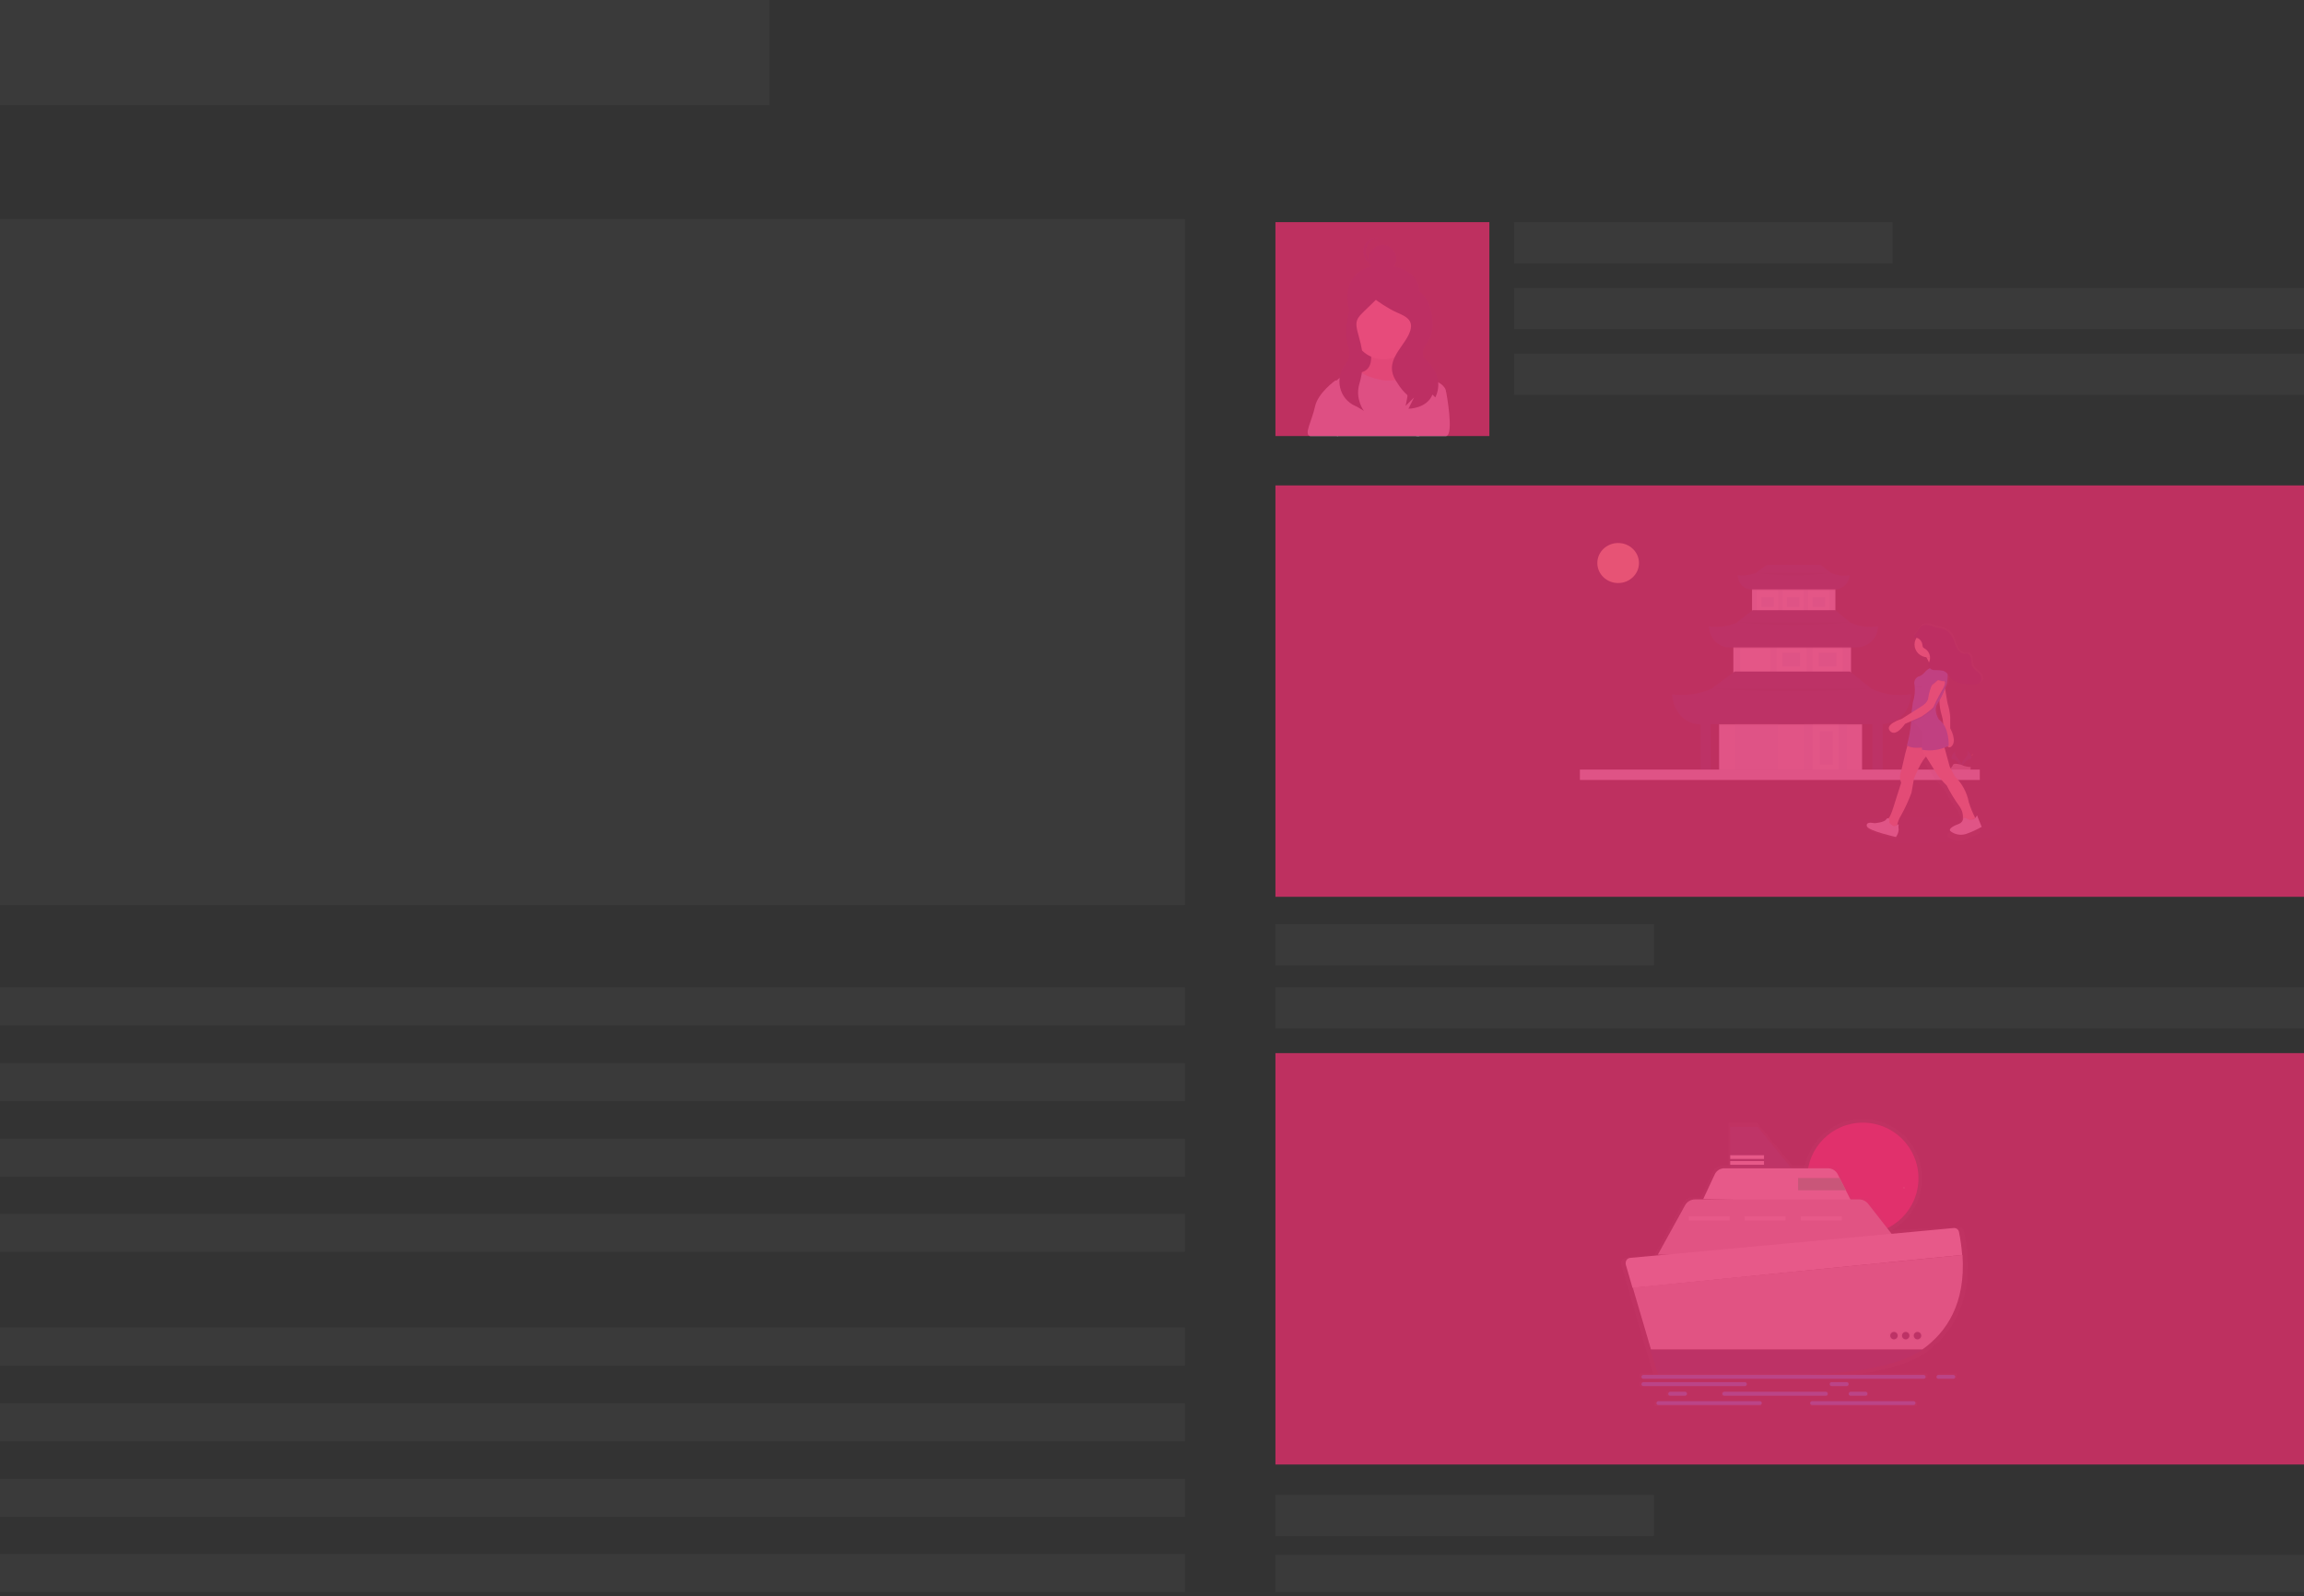 <svg viewBox="0 0 280 194" fill="none" xmlns="http://www.w3.org/2000/svg">
<rect x="0" y="0" width="280" height="194" fill="#333333" stroke="none"/>
<g clip-path="url(#clip0)">
<path opacity="0.1" d="M93.5 0H0V12.79H93.5V0Z" fill="#808080"/>
<path opacity="0.1" d="M144 26.63H0V110H144V26.63Z" fill="#808080"/>
<path opacity="0.1" d="M144 120H0V124.62H144V120Z" fill="#808080"/>
<path opacity="0.1" d="M144 129.22H0V133.84H144V129.22Z" fill="#808080"/>
<path opacity="0.1" d="M144 138.4H0V143.02H144V138.4Z" fill="#808080"/>
<path opacity="0.1" d="M144 147.53H0V152.15H144V147.53Z" fill="#808080"/>
<path opacity="0.1" d="M144 161.35H0V165.97H144V161.35Z" fill="#808080"/>
<path opacity="0.1" d="M144 170.57H0V175.19H144V170.57Z" fill="#808080"/>
<path opacity="0.1" d="M144 179.75H0V184.37H144V179.75Z" fill="#808080"/>
<path opacity="0.1" d="M144 188.88H0V193.5H144V188.88Z" fill="#808080"/>
<path d="M226.388 150.42C230.37 150.42 233.598 147.192 233.598 143.21C233.598 139.228 230.37 136 226.388 136C222.406 136 219.178 139.228 219.178 143.21C219.178 147.192 222.406 150.42 226.388 150.42Z" fill="url(#paint0_linear)"/>
<path d="M226.388 149.97C230.121 149.97 233.148 146.943 233.148 143.21C233.148 139.477 230.121 136.45 226.388 136.45C222.655 136.45 219.628 139.477 219.628 143.21C219.628 146.943 222.655 149.97 226.388 149.97Z" fill="#E1306C"/>
<path d="M210.268 141.99L210.238 136.95H213.598L217.718 141.99H210.268Z" fill="#2C3E50"/>
<path d="M231.388 144.43C231.4 144.43 231.411 144.426 231.421 144.42C231.431 144.413 231.439 144.404 231.443 144.393C231.448 144.382 231.449 144.37 231.447 144.358C231.445 144.347 231.439 144.336 231.43 144.328C231.422 144.319 231.411 144.313 231.4 144.311C231.388 144.309 231.376 144.31 231.365 144.315C231.354 144.319 231.345 144.327 231.338 144.337C231.331 144.347 231.328 144.358 231.328 144.37C231.328 144.386 231.334 144.401 231.346 144.412C231.357 144.424 231.372 144.43 231.388 144.43Z" fill="white"/>
<path d="M239.108 152.53C239.02 151.559 238.873 150.593 238.668 149.64C238.633 149.496 238.547 149.369 238.425 149.282C238.304 149.196 238.156 149.156 238.008 149.17L230.078 149.52L226.978 145.52H225.168L224.628 144.42L224.418 144.03L223.588 142.36C223.481 142.142 223.314 141.96 223.107 141.834C222.899 141.708 222.66 141.644 222.418 141.65H217.808L213.538 136.46H210.088V141.65H209.338C209.095 141.652 208.857 141.723 208.652 141.854C208.447 141.985 208.283 142.17 208.178 142.39L206.718 145.52H205.718C205.467 145.518 205.22 145.584 205.004 145.71C204.787 145.837 204.609 146.02 204.488 146.24L201.068 152.52L197.548 152.88C197.39 152.898 197.244 152.977 197.143 153.1C197.043 153.223 196.994 153.381 197.008 153.54C196.997 153.579 196.997 153.621 197.008 153.66L197.878 156.66L200.138 164.41L201.068 167.53H219.308C219.308 167.53 229.558 167.53 234.028 164.41C237.058 162.25 239.528 158.61 239.108 152.53Z" fill="url(#paint1_linear)"/>
<path d="M201.528 167.08H219.168C219.168 167.08 229.238 167.08 233.558 164.08H200.558L201.528 167.08Z" fill="#2C3E50"/>
<path d="M206.988 145.74L208.388 142.74C208.49 142.518 208.653 142.331 208.859 142.199C209.065 142.068 209.304 141.999 209.548 142H222.168C222.408 142.002 222.642 142.069 222.846 142.194C223.051 142.319 223.217 142.498 223.328 142.71L225.058 146.14L206.988 145.74Z" fill="white"/>
<path d="M201.468 152.5L204.778 146.5C204.897 146.281 205.074 146.098 205.289 145.971C205.503 145.845 205.749 145.779 205.998 145.78H225.938C226.15 145.783 226.358 145.833 226.549 145.926C226.739 146.02 226.906 146.154 227.038 146.32L231.898 152.54L201.468 152.5Z" fill="#E0E0E0"/>
<path d="M198.428 156.5L200.638 164.01H233.638C236.558 161.92 238.908 158.44 238.498 152.53L198.428 156.5Z" fill="#E0E0E0"/>
<path d="M237.438 149.26L198.108 152.89C197.95 152.908 197.804 152.987 197.703 153.11C197.603 153.233 197.554 153.391 197.568 153.55C197.557 153.589 197.557 153.631 197.568 153.67L198.398 156.53L238.458 152.53C238.388 151.589 238.258 150.654 238.068 149.73C238.037 149.589 237.956 149.464 237.841 149.377C237.725 149.291 237.582 149.249 237.438 149.26Z" fill="white"/>
<path d="M230.168 162.88C230.499 162.88 230.768 162.638 230.768 162.34C230.768 162.042 230.499 161.8 230.168 161.8C229.837 161.8 229.568 162.042 229.568 162.34C229.568 162.638 229.837 162.88 230.168 162.88Z" fill="url(#paint2_linear)"/>
<path d="M231.598 162.88C231.929 162.88 232.198 162.638 232.198 162.34C232.198 162.042 231.929 161.8 231.598 161.8C231.267 161.8 230.998 162.042 230.998 162.34C230.998 162.638 231.267 162.88 231.598 162.88Z" fill="url(#paint3_linear)"/>
<path d="M233.028 162.88C233.359 162.88 233.628 162.638 233.628 162.34C233.628 162.042 233.359 161.8 233.028 161.8C232.697 161.8 232.428 162.042 232.428 162.34C232.428 162.638 232.697 162.88 233.028 162.88Z" fill="url(#paint4_linear)"/>
<path d="M230.168 162.79C230.416 162.79 230.618 162.589 230.618 162.34C230.618 162.091 230.416 161.89 230.168 161.89C229.919 161.89 229.718 162.091 229.718 162.34C229.718 162.589 229.919 162.79 230.168 162.79Z" fill="#2C3E50"/>
<path d="M231.598 162.79C231.846 162.79 232.048 162.589 232.048 162.34C232.048 162.091 231.846 161.89 231.598 161.89C231.349 161.89 231.148 162.091 231.148 162.34C231.148 162.589 231.349 162.79 231.598 162.79Z" fill="#2C3E50"/>
<path d="M233.028 162.79C233.276 162.79 233.478 162.589 233.478 162.34C233.478 162.091 233.276 161.89 233.028 161.89C232.779 161.89 232.578 162.091 232.578 162.34C232.578 162.589 232.779 162.79 233.028 162.79Z" fill="#2C3E50"/>
<path d="M210.208 147.83H205.228V148.34H210.208V147.83Z" fill="white"/>
<path d="M216.998 147.83H212.018V148.34H216.998V147.83Z" fill="white"/>
<path d="M223.828 147.83H218.848V148.34H223.828V147.83Z" fill="white"/>
<path d="M224.328 144.67H218.518V143.18H223.558L224.328 144.67Z" fill="#69F0AE"/>
<path d="M214.378 141.12H210.268V141.57H214.378V141.12Z" fill="white"/>
<path d="M214.378 140.41H210.268V140.86H214.378V140.41Z" fill="white"/>
<path d="M234.228 166.96H199.238V167.5H234.228V166.96Z" fill="url(#paint5_linear)"/>
<path d="M212.198 167.94H199.238V168.48H212.198V167.94Z" fill="url(#paint6_linear)"/>
<path d="M222.148 169.16H209.188V169.7H222.148V169.16Z" fill="url(#paint7_linear)"/>
<path d="M232.968 170.39H220.008V170.93H232.968V170.39Z" fill="url(#paint8_linear)"/>
<path d="M237.858 166.96H235.568V167.5H237.858V166.96Z" fill="url(#paint9_linear)"/>
<path d="M224.678 167.94H222.388V168.48H224.678V167.94Z" fill="url(#paint10_linear)"/>
<path d="M204.838 169.16H202.548V169.7H204.838V169.16Z" fill="url(#paint11_linear)"/>
<path d="M227.038 169.16H224.748V169.7H227.038V169.16Z" fill="url(#paint12_linear)"/>
<path d="M214.048 170.39H201.088V170.93H214.048V170.39Z" fill="url(#paint13_linear)"/>
<path d="M199.718 167.11H233.778C233.842 167.11 233.903 167.135 233.948 167.18C233.993 167.225 234.018 167.286 234.018 167.35C234.018 167.381 234.012 167.412 234 167.44C233.987 167.469 233.97 167.495 233.947 167.516C233.925 167.538 233.898 167.555 233.869 167.565C233.84 167.576 233.809 167.581 233.778 167.58H199.718C199.687 167.581 199.656 167.576 199.627 167.565C199.598 167.555 199.571 167.538 199.549 167.516C199.526 167.495 199.509 167.469 199.496 167.44C199.484 167.412 199.478 167.381 199.478 167.35C199.478 167.286 199.503 167.225 199.548 167.18C199.593 167.135 199.654 167.11 199.718 167.11Z" fill="#2196F3"/>
<path d="M199.718 167.99H212.048C212.079 167.99 212.111 167.996 212.14 168.008C212.169 168.02 212.195 168.038 212.218 168.06C212.24 168.083 212.258 168.109 212.27 168.138C212.282 168.167 212.288 168.198 212.288 168.23C212.288 168.262 212.282 168.293 212.27 168.322C212.258 168.351 212.24 168.377 212.218 168.4C212.195 168.422 212.169 168.44 212.14 168.452C212.111 168.464 212.079 168.47 212.048 168.47H199.718C199.654 168.47 199.593 168.445 199.548 168.4C199.503 168.355 199.478 168.294 199.478 168.23C199.483 168.168 199.509 168.109 199.553 168.065C199.597 168.021 199.656 167.995 199.718 167.99Z" fill="#2196F3"/>
<path d="M209.548 169.16H221.888C221.952 169.16 222.013 169.185 222.058 169.23C222.103 169.275 222.128 169.336 222.128 169.4C222.128 169.464 222.103 169.525 222.058 169.57C222.013 169.615 221.952 169.64 221.888 169.64H209.548C209.484 169.64 209.423 169.615 209.378 169.57C209.333 169.525 209.308 169.464 209.308 169.4C209.313 169.338 209.339 169.279 209.383 169.235C209.427 169.191 209.486 169.165 209.548 169.16Z" fill="#2196F3"/>
<path d="M220.218 170.3H232.558C232.619 170.3 232.677 170.324 232.721 170.367C232.764 170.41 232.788 170.469 232.788 170.53C232.789 170.561 232.784 170.592 232.773 170.621C232.762 170.65 232.746 170.677 232.724 170.699C232.703 170.722 232.677 170.739 232.648 170.752C232.62 170.764 232.589 170.77 232.558 170.77H220.218C220.154 170.77 220.093 170.745 220.048 170.7C220.003 170.655 219.978 170.594 219.978 170.53C219.985 170.47 220.013 170.414 220.056 170.372C220.1 170.33 220.157 170.304 220.218 170.3Z" fill="#2196F3"/>
<path d="M235.568 167.11H237.378C237.442 167.11 237.503 167.135 237.548 167.18C237.593 167.225 237.618 167.286 237.618 167.35C237.618 167.381 237.612 167.412 237.6 167.44C237.587 167.469 237.57 167.495 237.547 167.516C237.525 167.538 237.498 167.555 237.469 167.565C237.44 167.576 237.409 167.581 237.378 167.58H235.568C235.537 167.581 235.506 167.576 235.477 167.565C235.448 167.555 235.421 167.538 235.399 167.516C235.376 167.495 235.359 167.469 235.346 167.44C235.334 167.412 235.328 167.381 235.328 167.35C235.358 167.2 235.448 167.11 235.568 167.11Z" fill="#2196F3"/>
<path d="M222.598 167.99H224.418C224.449 167.99 224.481 167.996 224.51 168.008C224.539 168.02 224.565 168.038 224.588 168.06C224.61 168.083 224.628 168.109 224.64 168.138C224.652 168.167 224.658 168.198 224.658 168.23C224.658 168.294 224.633 168.355 224.588 168.4C224.543 168.445 224.482 168.47 224.418 168.47H222.598C222.534 168.47 222.473 168.445 222.428 168.4C222.383 168.355 222.358 168.294 222.358 168.23C222.358 168.198 222.364 168.167 222.376 168.138C222.388 168.109 222.406 168.083 222.428 168.06C222.451 168.038 222.477 168.02 222.506 168.008C222.535 167.996 222.566 167.99 222.598 167.99Z" fill="#2196F3"/>
<path d="M202.958 169.16H204.778C204.842 169.16 204.903 169.185 204.948 169.23C204.993 169.275 205.018 169.336 205.018 169.4C205.018 169.464 204.993 169.525 204.948 169.57C204.903 169.615 204.842 169.64 204.778 169.64H202.958C202.927 169.64 202.896 169.634 202.868 169.622C202.839 169.609 202.813 169.592 202.792 169.569C202.77 169.547 202.753 169.52 202.743 169.491C202.732 169.462 202.727 169.431 202.728 169.4C202.758 169.28 202.848 169.16 202.958 169.16Z" fill="#2196F3"/>
<path d="M224.898 169.16H226.718C226.749 169.16 226.78 169.166 226.808 169.178C226.837 169.191 226.863 169.208 226.884 169.231C226.906 169.253 226.922 169.28 226.933 169.309C226.944 169.338 226.949 169.369 226.948 169.4C226.949 169.431 226.944 169.462 226.933 169.491C226.922 169.52 226.906 169.547 226.884 169.569C226.863 169.592 226.837 169.609 226.808 169.622C226.78 169.634 226.749 169.64 226.718 169.64H224.898C224.834 169.64 224.773 169.615 224.728 169.57C224.683 169.525 224.658 169.464 224.658 169.4C224.688 169.28 224.778 169.16 224.898 169.16Z" fill="#2196F3"/>
<path d="M201.528 170.3H213.868C213.899 170.299 213.93 170.304 213.959 170.315C213.988 170.326 214.015 170.342 214.037 170.364C214.06 170.385 214.077 170.411 214.09 170.44C214.102 170.468 214.108 170.499 214.108 170.53C214.108 170.594 214.083 170.655 214.038 170.7C213.993 170.745 213.932 170.77 213.868 170.77H201.528C201.497 170.77 201.466 170.764 201.438 170.752C201.409 170.739 201.383 170.722 201.362 170.699C201.34 170.677 201.323 170.65 201.313 170.621C201.302 170.592 201.297 170.561 201.298 170.53C201.328 170.42 201.408 170.3 201.528 170.3Z" fill="#2196F3"/>
<path opacity="0.8" d="M280 128H155V178H280V128Z" fill="#E1306C"/>
<path opacity="0.1" d="M232.73 102.471C238.673 102.471 243.49 101.765 243.49 100.894C243.49 100.023 238.673 99.317 232.73 99.317C226.787 99.317 221.97 100.023 221.97 100.894C221.97 101.765 226.787 102.471 232.73 102.471Z" fill="#2C3E50"/>
<path d="M237.68 91.183C237.601 91.315 237.57 91.469 237.592 91.621C237.614 91.772 237.687 91.912 237.8 92.019C238.19 92.5 238.52 92.933 238.37 93.25C238.37 93.25 237.77 92.288 237.37 92.288C236.97 92.288 237.17 91.74 237.68 91.183Z" fill="#2C3E50"/>
<path opacity="0.1" d="M237.68 91.183C237.68 91.183 237.68 91.24 237.62 91.298C237.17 91.817 236.91 92.26 237.35 92.327C237.79 92.394 238.28 93.048 238.35 93.288C238.35 93.288 237.75 92.327 237.35 92.327C236.95 92.327 237.17 91.74 237.68 91.183Z" fill="black"/>
<path d="M237.05 91.74C237.114 91.774 237.181 91.803 237.25 91.827C237.188 91.789 237.12 91.76 237.05 91.74C236.93 91.683 236.99 91.74 236.99 91.74C236.99 91.74 236.91 91.673 237.05 91.74Z" fill="#FFD037"/>
<path d="M239.05 91.183C239.129 91.315 239.16 91.469 239.138 91.621C239.116 91.772 239.043 91.912 238.93 92.019C238.55 92.5 238.22 92.933 238.37 93.25C238.37 93.25 238.96 92.288 239.37 92.288C239.78 92.288 239.62 91.74 239.05 91.183Z" fill="#2C3E50"/>
<path opacity="0.1" d="M239.05 91.183C239.05 91.183 239.05 91.24 239.11 91.298C239.56 91.817 239.83 92.26 239.38 92.327C238.93 92.394 238.46 93.048 238.38 93.288C238.38 93.288 238.97 92.327 239.38 92.327C239.79 92.327 239.62 91.74 239.05 91.183Z" fill="black"/>
<path d="M239.74 91.74L239.53 91.827C239.584 91.78 239.644 91.741 239.71 91.712C239.83 91.654 239.77 91.712 239.77 91.712C239.77 91.712 239.86 91.673 239.74 91.74Z" fill="#FFD037"/>
<path d="M239.5 93.221C239.175 93.218 238.854 93.159 238.55 93.048C238.34 92.904 237.41 92.702 237.35 92.962C237.29 93.221 236.25 94.163 237.09 94.192C237.824 94.231 238.559 94.143 239.26 93.933C239.5 93.788 239.5 93.221 239.5 93.221Z" fill="#A8A8A8"/>
<path opacity="0.2" d="M237.05 94.077C237.783 94.1 238.515 94.013 239.22 93.817C239.4 93.731 239.46 93.365 239.49 93.192C239.49 93.192 239.43 93.76 239.22 93.904C238.516 94.102 237.783 94.19 237.05 94.163C236.81 94.163 236.72 94.077 236.72 93.962C236.79 94.019 236.88 94.077 237.05 94.077Z" fill="black"/>
<path d="M223.05 71.558H212.92V74.856H223.05V71.558Z" fill="#E2E7F0"/>
<path opacity="0.4" d="M222.3 71.673H219.74V74.683H222.3V71.673Z" fill="white"/>
<path d="M221.8 72.587H220.28V73.76H221.8V72.587Z" fill="#D8E2F0"/>
<path opacity="0.4" d="M219.2 71.673H216.64V74.683H219.2V71.673Z" fill="white"/>
<path d="M218.67 72.587H217.15V73.76H218.67V72.587Z" fill="#D8E2F0"/>
<path opacity="0.4" d="M216.07 71.673H213.51V74.683H216.07V71.673Z" fill="white"/>
<path d="M215.57 72.587H214.05V73.76H215.57V72.587Z" fill="#D8E2F0"/>
<path opacity="0.1" d="M212.92 71.548V71.808H223.05V71.548H212.92Z" fill="black"/>
<path d="M213.39 69.625L214.73 68.663H221.26L222.51 69.625C223.205 69.949 223.99 70.05 224.75 69.913C224.745 70.368 224.555 70.803 224.22 71.125C223.885 71.447 223.433 71.63 222.96 71.635H212.83C212.83 71.635 211.37 71.692 211.16 69.913C211.917 70.009 212.686 69.909 213.39 69.625Z" fill="#2C3E50"/>
<path d="M224.95 78.26H210.65V82.904H224.95V78.26Z" fill="#E2E7F0"/>
<path opacity="0.4" d="M223.92 78.058H220.28V82.327H223.92V78.058Z" fill="white"/>
<path d="M223.17 79.317H221.02V80.981H223.17V79.317Z" fill="#D8E2F0"/>
<path opacity="0.4" d="M219.54 78.058H215.9V82.327H219.54V78.058Z" fill="white"/>
<path d="M218.76 79.317H216.61V80.981H218.76V79.317Z" fill="#D8E2F0"/>
<path opacity="0.4" d="M215.13 78.058H211.49V82.327H215.13V78.058Z" fill="white"/>
<path d="M226.29 88H208.92V93.846H226.29V88Z" fill="#2C3E50"/>
<path d="M226.29 88H208.92V93.846H226.29V88Z" fill="#E2E7F0"/>
<path d="M224.47 88H219.23V93.702H224.47V88Z" fill="#D8E2F0"/>
<path opacity="0.4" d="M223.44 88H220.28V93.702H223.44V88Z" fill="white"/>
<path d="M222.75 88.865H221.17V92.933H222.75V88.865Z" fill="#D8E2F0"/>
<path d="M216.07 88H210.83V93.702H216.07V88Z" fill="#D8E2F0"/>
<path d="M228.8 93.596V88C232.17 87.779 232.26 84.365 232.26 84.365C230.631 84.65 228.949 84.428 227.46 83.731L224.81 81.615H210.81L207.92 83.76C206.43 84.385 204.791 84.605 203.18 84.394C203.6 87.865 206.18 88.058 206.67 88.058V93.663L228.8 93.596ZM206.67 93.606H228.75H206.67ZM227.53 93.606H207.88H227.53ZM207.88 93.606V88H227.55V93.596" fill="#2C3E50"/>
<path opacity="0.1" d="M224.95 78.26H210.65V78.865H224.95V78.26Z" fill="black"/>
<path d="M211.05 75.683L212.99 74.163H223.05L224.84 75.654C225.89 76.151 227.078 76.313 228.23 76.115C228.229 76.456 228.157 76.793 228.02 77.107C227.883 77.421 227.683 77.706 227.432 77.945C227.18 78.184 226.881 78.374 226.553 78.502C226.225 78.63 225.874 78.695 225.52 78.692H210.18C210.18 78.692 207.97 78.779 207.64 76.115C208.796 76.301 209.984 76.15 211.05 75.683Z" fill="#2C3E50"/>
<path opacity="0.1" d="M226.32 88H208.95V88.173H226.32V88Z" fill="black"/>
<path opacity="0.1" d="M227.43 83.731H207.91C214.41 84.135 220.93 84.135 227.43 83.731Z" fill="black"/>
<path opacity="0.1" d="M224.96 75.654H211.05C215.676 76.084 220.334 76.084 224.96 75.654Z" fill="black"/>
<path opacity="0.1" d="M222.54 69.625H213.39C216.423 70.058 219.507 70.058 222.54 69.625Z" fill="black"/>
<path d="M240.6 93.538H192V94.798H240.6V93.538Z" fill="#D8E2F0"/>
<path d="M236.94 81.99C237.115 82.217 237.312 82.426 237.53 82.615C238.143 82.932 238.835 83.082 239.53 83.048C239.786 83.077 240.044 83.077 240.3 83.048L240.6 82.962C240.69 82.932 240.772 82.882 240.84 82.817C240.908 82.752 240.959 82.673 240.99 82.587C241.03 82.417 241.017 82.24 240.953 82.078C240.889 81.915 240.777 81.775 240.63 81.673C240.324 81.472 240.071 81.205 239.89 80.894C239.68 80.471 239.89 79.933 239.59 79.519C239.544 79.439 239.469 79.378 239.38 79.346C239.262 79.317 239.138 79.317 239.02 79.346C238.787 79.333 238.563 79.257 238.373 79.125C238.184 78.994 238.037 78.814 237.95 78.606C237.74 78.202 237.65 77.75 237.44 77.346C237.236 76.876 236.853 76.498 236.37 76.288C236.07 76.202 235.77 76.115 235.48 76.058C235.157 75.932 234.822 75.836 234.48 75.769C234.201 75.712 233.91 75.742 233.65 75.856C233.56 75.886 233.478 75.936 233.41 76C233.17 76.231 233.11 76.567 232.87 76.798C232.775 76.879 232.697 76.977 232.64 77.087C232.58 77.26 232.72 77.317 232.9 77.375C232.769 77.612 232.697 77.876 232.69 78.144C232.694 78.532 232.844 78.906 233.113 79.196C233.381 79.486 233.75 79.672 234.15 79.721L234.21 79.808L234.48 80.327C234.42 80.481 234.389 80.644 234.39 80.808C234.422 80.948 234.508 81.071 234.63 81.154C234.404 81.282 234.204 81.448 234.04 81.644C233.88 81.852 233.661 82.013 233.41 82.106H233.32C233.106 82.182 232.931 82.334 232.831 82.531C232.73 82.728 232.712 82.954 232.78 83.163C232.85 83.895 232.772 84.633 232.55 85.337L232.4 86.433L231.03 87.288C231.03 87.288 228.88 87.971 229.6 88.779C230.32 89.587 231.44 87.913 231.44 87.913L232.28 87.548V87.75C232.188 88.723 232.017 89.687 231.77 90.635L231.5 91.596L231 93.798C230.82 94.26 230.82 94.769 231 95.231L230.13 97.952V98.01C229.985 98.52 229.798 99.019 229.57 99.5L229.51 99.587C229.466 99.561 229.413 99.552 229.363 99.563C229.313 99.574 229.269 99.603 229.24 99.644C229.203 99.688 229.173 99.737 229.15 99.788C229 100.048 227.87 100.25 227.63 100.192C227.39 100.135 226.63 100.048 226.79 100.596C226.95 101.144 230.4 101.942 230.4 101.942C230.598 101.692 230.713 101.391 230.73 101.077C230.7 100.841 230.7 100.602 230.73 100.365C230.67 100.365 230.64 100.452 230.58 100.481V100.423V100.337V100.192V100.135V100.077V100.019V100.01V99.952V99.894V99.808V99.75V99.663C231.084 98.772 231.512 97.843 231.86 96.885L232.16 95.115C232.527 94.124 233.038 93.189 233.68 92.337L235.05 94.51C235.412 95.012 235.82 95.482 236.27 95.913C236.738 96.835 237.287 97.716 237.91 98.548C238.208 98.947 238.357 99.432 238.33 99.923V100.154C238.29 100.278 238.224 100.393 238.137 100.493C238.049 100.592 237.941 100.673 237.82 100.731C237.25 100.962 236.45 101.298 236.72 101.692C236.984 101.927 237.311 102.086 237.665 102.153C238.018 102.219 238.383 102.189 238.72 102.067C239.391 101.832 240.04 101.543 240.66 101.202L240.45 99.433C240.411 99.516 240.361 99.593 240.3 99.663L240.24 99.606C239.923 98.985 239.655 98.342 239.44 97.683C239.197 96.445 238.573 95.307 237.65 94.413L237.05 93.279L236.42 90.894L236.81 90.731C236.855 90.783 236.919 90.818 236.989 90.829C237.059 90.84 237.13 90.825 237.19 90.788L237.25 90.731C238 90.067 237.11 88.49 237.11 88.49C237.11 88.49 237.11 87.692 237.11 87.115C237.065 86.513 236.955 85.917 236.78 85.337L236.54 83.846L236.87 82.962C236.88 82.644 236.91 82.298 236.94 81.99ZM236.1 86.933C236.222 87.263 236.283 87.611 236.28 87.962C236.152 87.783 236.001 87.622 235.83 87.481C235.638 87.2 235.519 86.878 235.484 86.543C235.45 86.208 235.5 85.87 235.63 85.558L235.8 85.298C235.812 85.855 235.913 86.406 236.1 86.933Z" fill="url(#paint14_linear)"/>
<path d="M236.37 83.673L236.67 85.452C236.849 86.011 236.959 86.589 237 87.173C237 87.721 237 88.519 237 88.519C237 88.519 237.89 90.067 237.14 90.731C236.39 91.394 236.14 88.721 236.14 88.721C236.207 88.144 236.156 87.559 235.99 87C235.797 86.376 235.696 85.728 235.69 85.077L236.37 83.673Z" fill="#F7C4A7"/>
<path opacity="0.05" d="M236.37 83.673L236.67 85.452C236.849 86.011 236.959 86.589 237 87.173C237 87.721 237 88.519 237 88.519C237 88.519 237.89 90.067 237.14 90.731C236.39 91.394 236.14 88.721 236.14 88.721C236.207 88.144 236.156 87.559 235.99 87C235.797 86.376 235.696 85.728 235.69 85.077L236.37 83.673Z" fill="black"/>
<path d="M232.05 89.75L231.54 91.587L231.05 93.731C230.866 94.182 230.866 94.683 231.05 95.135L230.21 97.779C230.21 97.779 229.73 99.462 229.44 99.49C229.15 99.519 229.73 100.846 229.73 100.846L230.54 100.385C230.618 99.917 230.791 99.47 231.05 99.067C231.538 98.192 231.956 97.282 232.3 96.346L232.6 94.625C232.6 94.625 233.52 92.25 234.32 91.74C234.838 91.368 235.216 90.846 235.4 90.25L232.05 89.75Z" fill="#F7C4A7"/>
<path opacity="0.05" d="M235.42 90.24C235.238 90.84 234.859 91.366 234.34 91.74C233.54 92.308 232.62 94.625 232.62 94.625L232.32 96.346C231.971 97.293 231.546 98.212 231.05 99.096C230.814 99.433 230.65 99.812 230.57 100.212C230.57 100.327 230.51 100.413 230.51 100.413L229.7 100.875C229.7 100.875 229.11 99.548 229.41 99.519C229.47 99.519 229.5 99.462 229.56 99.413C229.828 98.902 230.036 98.363 230.18 97.808L231.02 95.163C230.836 94.712 230.836 94.211 231.02 93.76L231.49 91.615L232.05 89.817L235.42 90.24Z" fill="black"/>
<path d="M240.12 99.433L239.83 100.087L238.49 99.942C238.524 99.765 238.544 99.585 238.55 99.404C238.578 98.923 238.441 98.447 238.16 98.048C237.565 97.23 237.037 96.368 236.58 95.471C236.146 95.044 235.748 94.584 235.39 94.096L233.54 91.115L233.6 90.856L233.09 90.433H236.19L236.94 93.183L237.53 94.327C238.43 95.194 239.033 96.304 239.26 97.51C239.467 98.171 239.731 98.814 240.05 99.433C240.1 99.433 240.12 99.433 240.12 99.433Z" fill="#F7C4A7"/>
<path opacity="0.1" d="M230.59 100.24C230.59 100.356 230.53 100.442 230.53 100.442L229.72 100.894C229.72 100.894 229.13 99.577 229.43 99.548C229.49 99.548 229.52 99.49 229.58 99.442C229.618 99.464 229.647 99.499 229.662 99.539C229.676 99.579 229.676 99.623 229.66 99.663C229.662 99.716 229.644 99.767 229.61 99.808C229.49 99.981 229.96 100.269 229.96 100.269C230.14 100.471 230.41 100.394 230.59 100.24Z" fill="black"/>
<path d="M229.64 99.721C229.649 99.668 229.639 99.614 229.612 99.566C229.584 99.519 229.542 99.482 229.49 99.462C229.453 99.451 229.413 99.45 229.376 99.46C229.339 99.471 229.305 99.491 229.28 99.519C229.28 99.519 229.22 99.606 229.19 99.635C229.04 99.894 227.94 100.096 227.7 100.038C227.46 99.981 226.7 99.894 226.89 100.442C227.08 100.99 230.41 101.731 230.41 101.731C230.592 101.476 230.706 101.182 230.74 100.875C230.71 100.635 230.71 100.393 230.74 100.154C230.74 100.154 230.23 100.615 229.96 100.298C229.96 100.298 229.49 100.01 229.61 99.837C229.609 99.796 229.619 99.756 229.64 99.721Z" fill="#DCE6F2"/>
<path opacity="0.1" d="M240.12 99.433L239.83 100.087L238.49 99.942C238.524 99.765 238.544 99.585 238.55 99.404C238.57 99.364 238.604 99.333 238.647 99.317C238.69 99.301 238.737 99.301 238.78 99.317C238.78 99.317 238.78 99.317 238.84 99.317C238.908 99.374 238.969 99.439 239.02 99.51C239.17 99.683 239.65 99.567 239.65 99.567C239.65 99.567 239.92 99.423 240.04 99.288C240.1 99.433 240.12 99.433 240.12 99.433Z" fill="black"/>
<path d="M238.9 99.433C238.861 99.404 238.814 99.388 238.765 99.388C238.716 99.388 238.669 99.404 238.63 99.433C238.61 99.583 238.55 99.726 238.455 99.847C238.361 99.969 238.235 100.065 238.09 100.125C237.52 100.327 236.75 100.702 237.02 101.01C237.284 101.222 237.6 101.365 237.938 101.426C238.276 101.487 238.624 101.462 238.95 101.356C239.602 101.125 240.231 100.839 240.83 100.5L240.26 99.096C240.26 99.096 239.97 99.692 239.76 99.606C239.76 99.606 239.28 99.721 239.13 99.548C239.049 99.518 238.972 99.479 238.9 99.433Z" fill="#DCE6F2"/>
<path d="M233.9 79.577C233.9 79.577 234.79 80.76 234.55 81.558C234.31 82.356 236.34 81.038 236.34 81.038C236.019 80.744 235.777 80.38 235.633 79.977C235.488 79.573 235.446 79.143 235.51 78.721L233.9 79.577Z" fill="#F7C4A7"/>
<path d="M236.82 90.644C235.826 91.157 234.679 91.326 233.57 91.125V90.865H233.48C232.08 90.981 231.75 90.587 231.75 90.587C232.011 89.658 232.182 88.709 232.26 87.75C232.26 87.606 232.26 87.462 232.26 87.346C232.26 87.058 232.32 86.827 232.32 86.654C232.305 86.581 232.305 86.506 232.32 86.433L232.47 85.365C232.694 84.682 232.762 83.961 232.67 83.25C232.61 83.047 232.629 82.83 232.723 82.639C232.817 82.448 232.979 82.296 233.18 82.212H233.24C233.487 82.111 233.703 81.952 233.87 81.75C234.131 81.435 234.477 81.196 234.87 81.058C234.993 81.017 235.113 80.969 235.23 80.913C235.5 80.635 236.18 80.798 236.18 80.798C237.01 81.317 236.6 83.067 236.6 83.067L236.24 84.029C236.032 84.562 235.764 85.071 235.44 85.548C234.9 86.356 235.64 87.471 235.64 87.471C236.94 88.375 236.82 90.644 236.82 90.644Z" fill="#4183D7"/>
<path opacity="0.05" d="M233.66 89.01L233.54 90.933C232.14 91.048 231.81 90.654 231.81 90.654C232.071 89.726 232.242 88.776 232.32 87.817C232.32 87.673 232.32 87.529 232.32 87.413L233.66 89.01Z" fill="black"/>
<path opacity="0.1" d="M236.05 84.048C236.05 84.048 235.4 85.25 235.16 85.769C235.097 85.966 234.983 86.144 234.83 86.288C234.422 86.631 233.994 86.952 233.55 87.25L232.36 87.769C232.42 87.308 232.45 86.904 232.48 86.673L233.61 85.962C233.61 85.962 234.38 85.5 234.41 84.904C234.505 84.321 234.676 83.753 234.92 83.212C234.92 83.212 235.87 82.25 236.29 82.692C236.71 83.135 236.05 84.048 236.05 84.048Z" fill="black"/>
<path d="M234.85 83.087C234.607 83.628 234.436 84.197 234.34 84.779C234.34 85.375 233.54 85.837 233.54 85.837L231.1 87.385C231.1 87.385 228.98 88.038 229.69 88.846C230.4 89.654 231.51 87.981 231.51 87.981L233.51 87.096C233.962 86.808 234.39 86.487 234.79 86.135C234.91 85.962 234.91 86.135 235.12 85.615C235.33 85.096 236.01 83.894 236.01 83.894C236.01 83.894 236.64 83.01 236.22 82.548C235.8 82.087 234.85 83.087 234.85 83.087Z" fill="#F7C4A7"/>
<path opacity="0.1" d="M234.55 83.51C234.869 83.292 235.17 83.051 235.45 82.788C235.487 82.76 235.533 82.745 235.58 82.745C235.627 82.745 235.673 82.76 235.71 82.788C235.884 82.845 236.066 82.874 236.25 82.875C236.4 82.875 236.58 82.875 236.55 82.962C236.52 83.048 236.67 82 236.67 82L236.04 81.798L235.24 82.221L234.55 83.51Z" fill="black"/>
<path d="M234.55 83.423C234.869 83.206 235.17 82.965 235.45 82.702C235.487 82.674 235.533 82.659 235.58 82.659C235.627 82.659 235.673 82.674 235.71 82.702C235.884 82.759 236.066 82.788 236.25 82.788C236.4 82.788 236.58 82.788 236.55 82.875C236.52 82.962 236.67 81.913 236.67 81.913L236.04 81.712L235.24 82.144L234.55 83.423Z" fill="#4183D7"/>
<path opacity="0.1" d="M232.82 83.51C232.955 83.565 233.101 83.589 233.247 83.579C233.393 83.569 233.535 83.525 233.66 83.452" fill="black"/>
<path opacity="0.1" d="M235.24 78.779C235.24 78.577 235.48 79.01 235.51 78.779L233.93 79.663C234.006 79.765 234.076 79.871 234.14 79.981H234.31C234.79 79.952 234.94 79.096 235.24 78.779Z" fill="black"/>
<path d="M234.28 79.894C235.169 79.894 235.89 79.201 235.89 78.346C235.89 77.491 235.169 76.798 234.28 76.798C233.391 76.798 232.67 77.491 232.67 78.346C232.67 79.201 233.391 79.894 234.28 79.894Z" fill="#F7C4A7"/>
<path opacity="0.1" d="M233.57 78.375C233.576 78.473 233.596 78.571 233.63 78.663C233.69 78.779 233.84 78.837 233.96 78.923C234.186 79.09 234.352 79.32 234.436 79.582C234.52 79.844 234.518 80.124 234.43 80.385C234.345 80.562 234.304 80.757 234.31 80.952C234.36 81.116 234.469 81.258 234.617 81.353C234.765 81.448 234.943 81.489 235.12 81.471C235.456 81.46 235.792 81.489 236.12 81.558C236.66 81.76 236.93 82.385 237.37 82.731C237.979 83.058 238.674 83.208 239.37 83.163C239.616 83.192 239.864 83.192 240.11 83.163C240.24 83.146 240.363 83.097 240.468 83.021C240.573 82.945 240.656 82.846 240.71 82.731C240.75 82.554 240.738 82.37 240.674 82.2C240.61 82.03 240.498 81.881 240.35 81.769C240.061 81.561 239.811 81.307 239.61 81.019C239.4 80.596 239.61 80.058 239.31 79.673C239.264 79.593 239.189 79.532 239.1 79.5C238.982 79.471 238.858 79.471 238.74 79.5C238.522 79.48 238.314 79.403 238.138 79.277C237.962 79.152 237.824 78.983 237.74 78.788C237.53 78.413 237.44 77.952 237.23 77.558C237.025 77.093 236.642 76.721 236.16 76.519C235.86 76.433 235.6 76.356 235.3 76.298C235 76.24 234.64 76.096 234.3 76.01C234.136 75.971 233.965 75.969 233.801 76.004C233.636 76.039 233.482 76.11 233.35 76.212C233.11 76.433 233.05 76.75 232.81 76.981C232.725 77.06 232.648 77.147 232.58 77.24C232.49 77.5 232.93 77.529 233.11 77.644C233.356 77.822 233.521 78.083 233.57 78.375Z" fill="black"/>
<path d="M233.63 78.346C233.636 78.445 233.656 78.542 233.69 78.635C233.75 78.75 233.9 78.808 234.02 78.894C234.246 79.061 234.412 79.292 234.496 79.553C234.58 79.815 234.578 80.095 234.49 80.356C234.405 80.534 234.364 80.728 234.37 80.923C234.42 81.087 234.529 81.229 234.677 81.324C234.825 81.419 235.003 81.461 235.18 81.442C235.516 81.431 235.852 81.46 236.18 81.529C236.72 81.731 236.99 82.356 237.43 82.702C238.039 83.029 238.734 83.179 239.43 83.135C239.676 83.163 239.924 83.163 240.17 83.135C240.3 83.117 240.423 83.068 240.528 82.992C240.633 82.916 240.716 82.817 240.77 82.702C240.81 82.525 240.798 82.341 240.734 82.171C240.67 82.001 240.558 81.852 240.41 81.74C240.121 81.532 239.871 81.278 239.67 80.99C239.46 80.567 239.67 80.029 239.37 79.644C239.324 79.564 239.249 79.503 239.16 79.471C239.042 79.442 238.918 79.442 238.8 79.471C238.582 79.451 238.374 79.374 238.198 79.248C238.022 79.123 237.884 78.954 237.8 78.76C237.59 78.385 237.5 77.923 237.29 77.529C237.085 77.064 236.702 76.692 236.22 76.49C235.92 76.404 235.66 76.327 235.36 76.269C235.06 76.212 234.7 76.067 234.36 75.981C234.196 75.942 234.025 75.94 233.861 75.975C233.696 76.01 233.542 76.081 233.41 76.183C233.17 76.404 233.11 76.721 232.87 76.952C232.782 77.029 232.705 77.116 232.64 77.212C232.55 77.471 232.99 77.5 233.17 77.615C233.296 77.699 233.402 77.808 233.481 77.934C233.56 78.06 233.611 78.2 233.63 78.346Z" fill="#2D283D"/>
<path d="M196.65 70.865C198.047 70.865 199.18 69.776 199.18 68.433C199.18 67.089 198.047 66 196.65 66C195.253 66 194.12 67.089 194.12 68.433C194.12 69.776 195.253 70.865 196.65 70.865Z" fill="#FFDF9C"/>
<path opacity="0.8" d="M280 59H155V109H280V59Z" fill="#E1306C"/>
<path opacity="0.1" d="M201 112.33H155V117.33H201V112.33Z" fill="#808080"/>
<path opacity="0.1" d="M230 27H184V32H230V27Z" fill="#808080"/>
<path opacity="0.1" d="M280 35H184V40H280V35Z" fill="#808080"/>
<path opacity="0.1" d="M280 43H184V48H280V43Z" fill="#808080"/>
<path opacity="0.1" d="M280 120H155V125H280V120Z" fill="#808080"/>
<path opacity="0.1" d="M201 181.7H155V186.7H201V181.7Z" fill="#808080"/>
<path opacity="0.1" d="M280 189H155V194H280V189Z" fill="#808080"/>
<path d="M172.284 36.505C171.53 38.737 170.374 40.771 168.018 40.771C165.663 40.771 163.885 38.857 163.753 36.505C163.583 33.5 165.608 32.227 168.018 32.24C170.866 32.254 173.179 33.856 172.284 36.505Z" fill="#2F2E41"/>
<path d="M171.476 35.938H164.499V46.106H171.476V35.938Z" fill="#2F2E41"/>
<path d="M166.363 41.897C166.363 41.897 167.426 44.821 165.388 45.264C163.351 45.707 165.743 47.656 165.743 47.656L168.933 47.479L171.148 46.859L171.857 45.618C171.857 45.618 169.11 44.201 169.907 41.986L166.363 41.897Z" fill="#FFB8B8"/>
<path opacity="0.1" d="M166.363 41.897C166.363 41.897 167.426 44.821 165.388 45.264C163.351 45.707 165.743 47.656 165.743 47.656L168.933 47.479L171.148 46.859L171.857 45.618C171.857 45.618 169.11 44.201 169.907 41.986L166.363 41.897Z" fill="black"/>
<path d="M172.01 45.362C172.01 45.362 169.883 46.602 167.756 46.159C165.63 45.716 165.275 45.096 165.275 45.096C165.275 45.096 162.529 45.539 162.263 46.602C161.997 47.666 162.263 49.261 162.263 49.261C162.263 49.261 160.45 49.899 162.488 53H166.076C166.076 53 167.573 53 169.04 53C170.444 53 172.472 53 172.472 53L175.731 47.577C175.731 47.577 175.731 46.691 174.047 46.159C172.364 45.628 172.01 45.362 172.01 45.362Z" fill="#D0CDE1"/>
<path d="M174.603 46.77L175.755 47.656C175.755 47.656 176.73 52.823 175.755 53C174.812 53 172.732 53 172.108 53C172.108 52.38 174.603 46.77 174.603 46.77Z" fill="#D0CDE1"/>
<path d="M162.908 46.239H162.287C162.287 46.239 160.161 47.745 159.806 49.428C159.452 51.112 158.415 52.823 159.212 53C160.096 53 162.287 53 162.592 53C162.946 52.734 162.908 46.239 162.908 46.239Z" fill="#D0CDE1"/>
<path d="M168.018 33.138C168.948 33.138 169.702 32.384 169.702 31.454C169.702 30.524 168.948 29.77 168.018 29.77C167.088 29.77 166.335 30.524 166.335 31.454C166.335 32.384 167.088 33.138 168.018 33.138Z" fill="#2F2E41"/>
<path d="M165.998 30.556C165.998 30.138 166.153 29.736 166.433 29.426C166.713 29.117 167.098 28.922 167.513 28.881C167.458 28.875 167.402 28.872 167.345 28.872C166.898 28.872 166.47 29.049 166.154 29.365C165.838 29.681 165.661 30.109 165.661 30.556C165.661 31.002 165.838 31.431 166.154 31.746C166.47 32.062 166.898 32.24 167.345 32.24C167.402 32.24 167.458 32.237 167.513 32.231C167.098 32.189 166.713 31.995 166.433 31.685C166.153 31.376 165.998 30.973 165.998 30.556Z" fill="#2F2E41"/>
<path d="M168.135 43.669C170.191 43.669 171.857 42.003 171.857 39.948C171.857 37.892 170.191 36.226 168.135 36.226C166.08 36.226 164.414 37.892 164.414 39.948C164.414 42.003 166.08 43.669 168.135 43.669Z" fill="#FFB8B8"/>
<path d="M166.78 35.327C166.78 35.327 166.745 35.131 165.37 35.647C163.994 36.162 163.17 39.968 163.858 42.202C164.135 43.102 163.909 43.752 163.542 44.206C162.161 45.911 162.705 48.471 164.715 49.348C164.772 49.372 164.83 49.397 164.889 49.421L165.748 49.937C165.748 49.937 164.653 48.495 165.201 46.651C165.677 45.08 165.736 43.412 165.372 41.811C165.309 41.541 165.237 41.263 165.156 40.979C164.469 38.572 164.803 38.85 167.209 36.444C167.209 36.444 168.585 37.475 169.788 37.991C170.991 38.507 172.022 39.022 171.163 40.741C170.303 42.46 168.241 44.007 169.616 46.241C170.991 48.476 171.163 47.616 170.991 48.476L170.819 49.335L171.85 48.304L171.163 49.679C171.163 49.679 173.397 49.679 174.085 47.96L174.429 48.304C174.429 48.304 175.804 45.897 173.225 43.663C173.225 43.663 172.366 43.147 173.569 41.428C174.772 39.71 173.848 36.014 172.301 35.327C170.754 34.639 166.78 35.327 166.78 35.327Z" fill="#2F2E41"/>
<rect opacity="0.8" x="155" y="27" width="26" height="26" fill="#E1306C"/>
</g>
<defs>
<linearGradient id="paint0_linear" x1="3019.83" y1="3517.23" x2="3019.83" y2="3309.29" gradientUnits="userSpaceOnUse">
<stop stop-color="#808080" stop-opacity="0.25"/>
<stop offset="0.54" stop-color="#808080" stop-opacity="0.12"/>
<stop offset="1" stop-color="#808080" stop-opacity="0.1"/>
</linearGradient>
<linearGradient id="paint1_linear" x1="13924" y1="10222.6" x2="13924" y2="9257.88" gradientUnits="userSpaceOnUse">
<stop stop-color="#808080" stop-opacity="0.25"/>
<stop offset="0.54" stop-color="#808080" stop-opacity="0.12"/>
<stop offset="1" stop-color="#808080" stop-opacity="0.1"/>
</linearGradient>
<linearGradient id="paint2_linear" x1="467.17" y1="333.03" x2="467.17" y2="331.853" gradientUnits="userSpaceOnUse">
<stop stop-color="#808080" stop-opacity="0.25"/>
<stop offset="0.54" stop-color="#808080" stop-opacity="0.12"/>
<stop offset="1" stop-color="#808080" stop-opacity="0.1"/>
</linearGradient>
<linearGradient id="paint3_linear" x1="470.313" y1="333.03" x2="470.313" y2="331.853" gradientUnits="userSpaceOnUse">
<stop stop-color="#808080" stop-opacity="0.25"/>
<stop offset="0.54" stop-color="#808080" stop-opacity="0.12"/>
<stop offset="1" stop-color="#808080" stop-opacity="0.1"/>
</linearGradient>
<linearGradient id="paint4_linear" x1="473.462" y1="333.03" x2="473.462" y2="331.853" gradientUnits="userSpaceOnUse">
<stop stop-color="#808080" stop-opacity="0.25"/>
<stop offset="0.54" stop-color="#808080" stop-opacity="0.12"/>
<stop offset="1" stop-color="#808080" stop-opacity="0.1"/>
</linearGradient>
<linearGradient id="paint5_linear" x1="6656.99" y1="203.438" x2="6656.99" y2="203.151" gradientUnits="userSpaceOnUse">
<stop stop-color="#808080" stop-opacity="0.25"/>
<stop offset="0.54" stop-color="#808080" stop-opacity="0.12"/>
<stop offset="1" stop-color="#808080" stop-opacity="0.1"/>
</linearGradient>
<linearGradient id="paint6_linear" x1="2448.44" y1="204.959" x2="2448.44" y2="204.672" gradientUnits="userSpaceOnUse">
<stop stop-color="#808080" stop-opacity="0.25"/>
<stop offset="0.54" stop-color="#808080" stop-opacity="0.12"/>
<stop offset="1" stop-color="#808080" stop-opacity="0.1"/>
</linearGradient>
<linearGradient id="paint7_linear" x1="2587.35" y1="206.832" x2="2587.35" y2="206.551" gradientUnits="userSpaceOnUse">
<stop stop-color="#808080" stop-opacity="0.25"/>
<stop offset="0.54" stop-color="#808080" stop-opacity="0.12"/>
<stop offset="1" stop-color="#808080" stop-opacity="0.1"/>
</linearGradient>
<linearGradient id="paint8_linear" x1="2738.4" y1="208.715" x2="2738.4" y2="208.435" gradientUnits="userSpaceOnUse">
<stop stop-color="#808080" stop-opacity="0.25"/>
<stop offset="0.54" stop-color="#808080" stop-opacity="0.12"/>
<stop offset="1" stop-color="#808080" stop-opacity="0.1"/>
</linearGradient>
<linearGradient id="paint9_linear" x1="703.966" y1="203.438" x2="703.966" y2="203.151" gradientUnits="userSpaceOnUse">
<stop stop-color="#808080" stop-opacity="0.25"/>
<stop offset="0.54" stop-color="#808080" stop-opacity="0.12"/>
<stop offset="1" stop-color="#808080" stop-opacity="0.1"/>
</linearGradient>
<linearGradient id="paint10_linear" x1="660.624" y1="204.959" x2="660.624" y2="204.672" gradientUnits="userSpaceOnUse">
<stop stop-color="#808080" stop-opacity="0.25"/>
<stop offset="0.54" stop-color="#808080" stop-opacity="0.12"/>
<stop offset="1" stop-color="#808080" stop-opacity="0.1"/>
</linearGradient>
<linearGradient id="paint11_linear" x1="595.328" y1="206.832" x2="595.328" y2="206.551" gradientUnits="userSpaceOnUse">
<stop stop-color="#808080" stop-opacity="0.25"/>
<stop offset="0.54" stop-color="#808080" stop-opacity="0.12"/>
<stop offset="1" stop-color="#808080" stop-opacity="0.1"/>
</linearGradient>
<linearGradient id="paint12_linear" x1="668.388" y1="206.832" x2="668.388" y2="206.551" gradientUnits="userSpaceOnUse">
<stop stop-color="#808080" stop-opacity="0.25"/>
<stop offset="0.54" stop-color="#808080" stop-opacity="0.12"/>
<stop offset="1" stop-color="#808080" stop-opacity="0.1"/>
</linearGradient>
<linearGradient id="paint13_linear" x1="2474.27" y1="208.715" x2="2474.27" y2="208.435" gradientUnits="userSpaceOnUse">
<stop stop-color="#808080" stop-opacity="0.25"/>
<stop offset="0.54" stop-color="#808080" stop-opacity="0.12"/>
<stop offset="1" stop-color="#808080" stop-opacity="0.1"/>
</linearGradient>
<linearGradient id="paint14_linear" x1="11233.2" y1="5791.4" x2="11233.2" y2="5067.31" gradientUnits="userSpaceOnUse">
<stop stop-color="#808080" stop-opacity="0.25"/>
<stop offset="0.54" stop-color="#808080" stop-opacity="0.12"/>
<stop offset="1" stop-color="#808080" stop-opacity="0.1"/>
</linearGradient>
<clipPath id="clip0">
<rect width="280" height="193.5" fill="white"/>
</clipPath>
</defs>
</svg>
